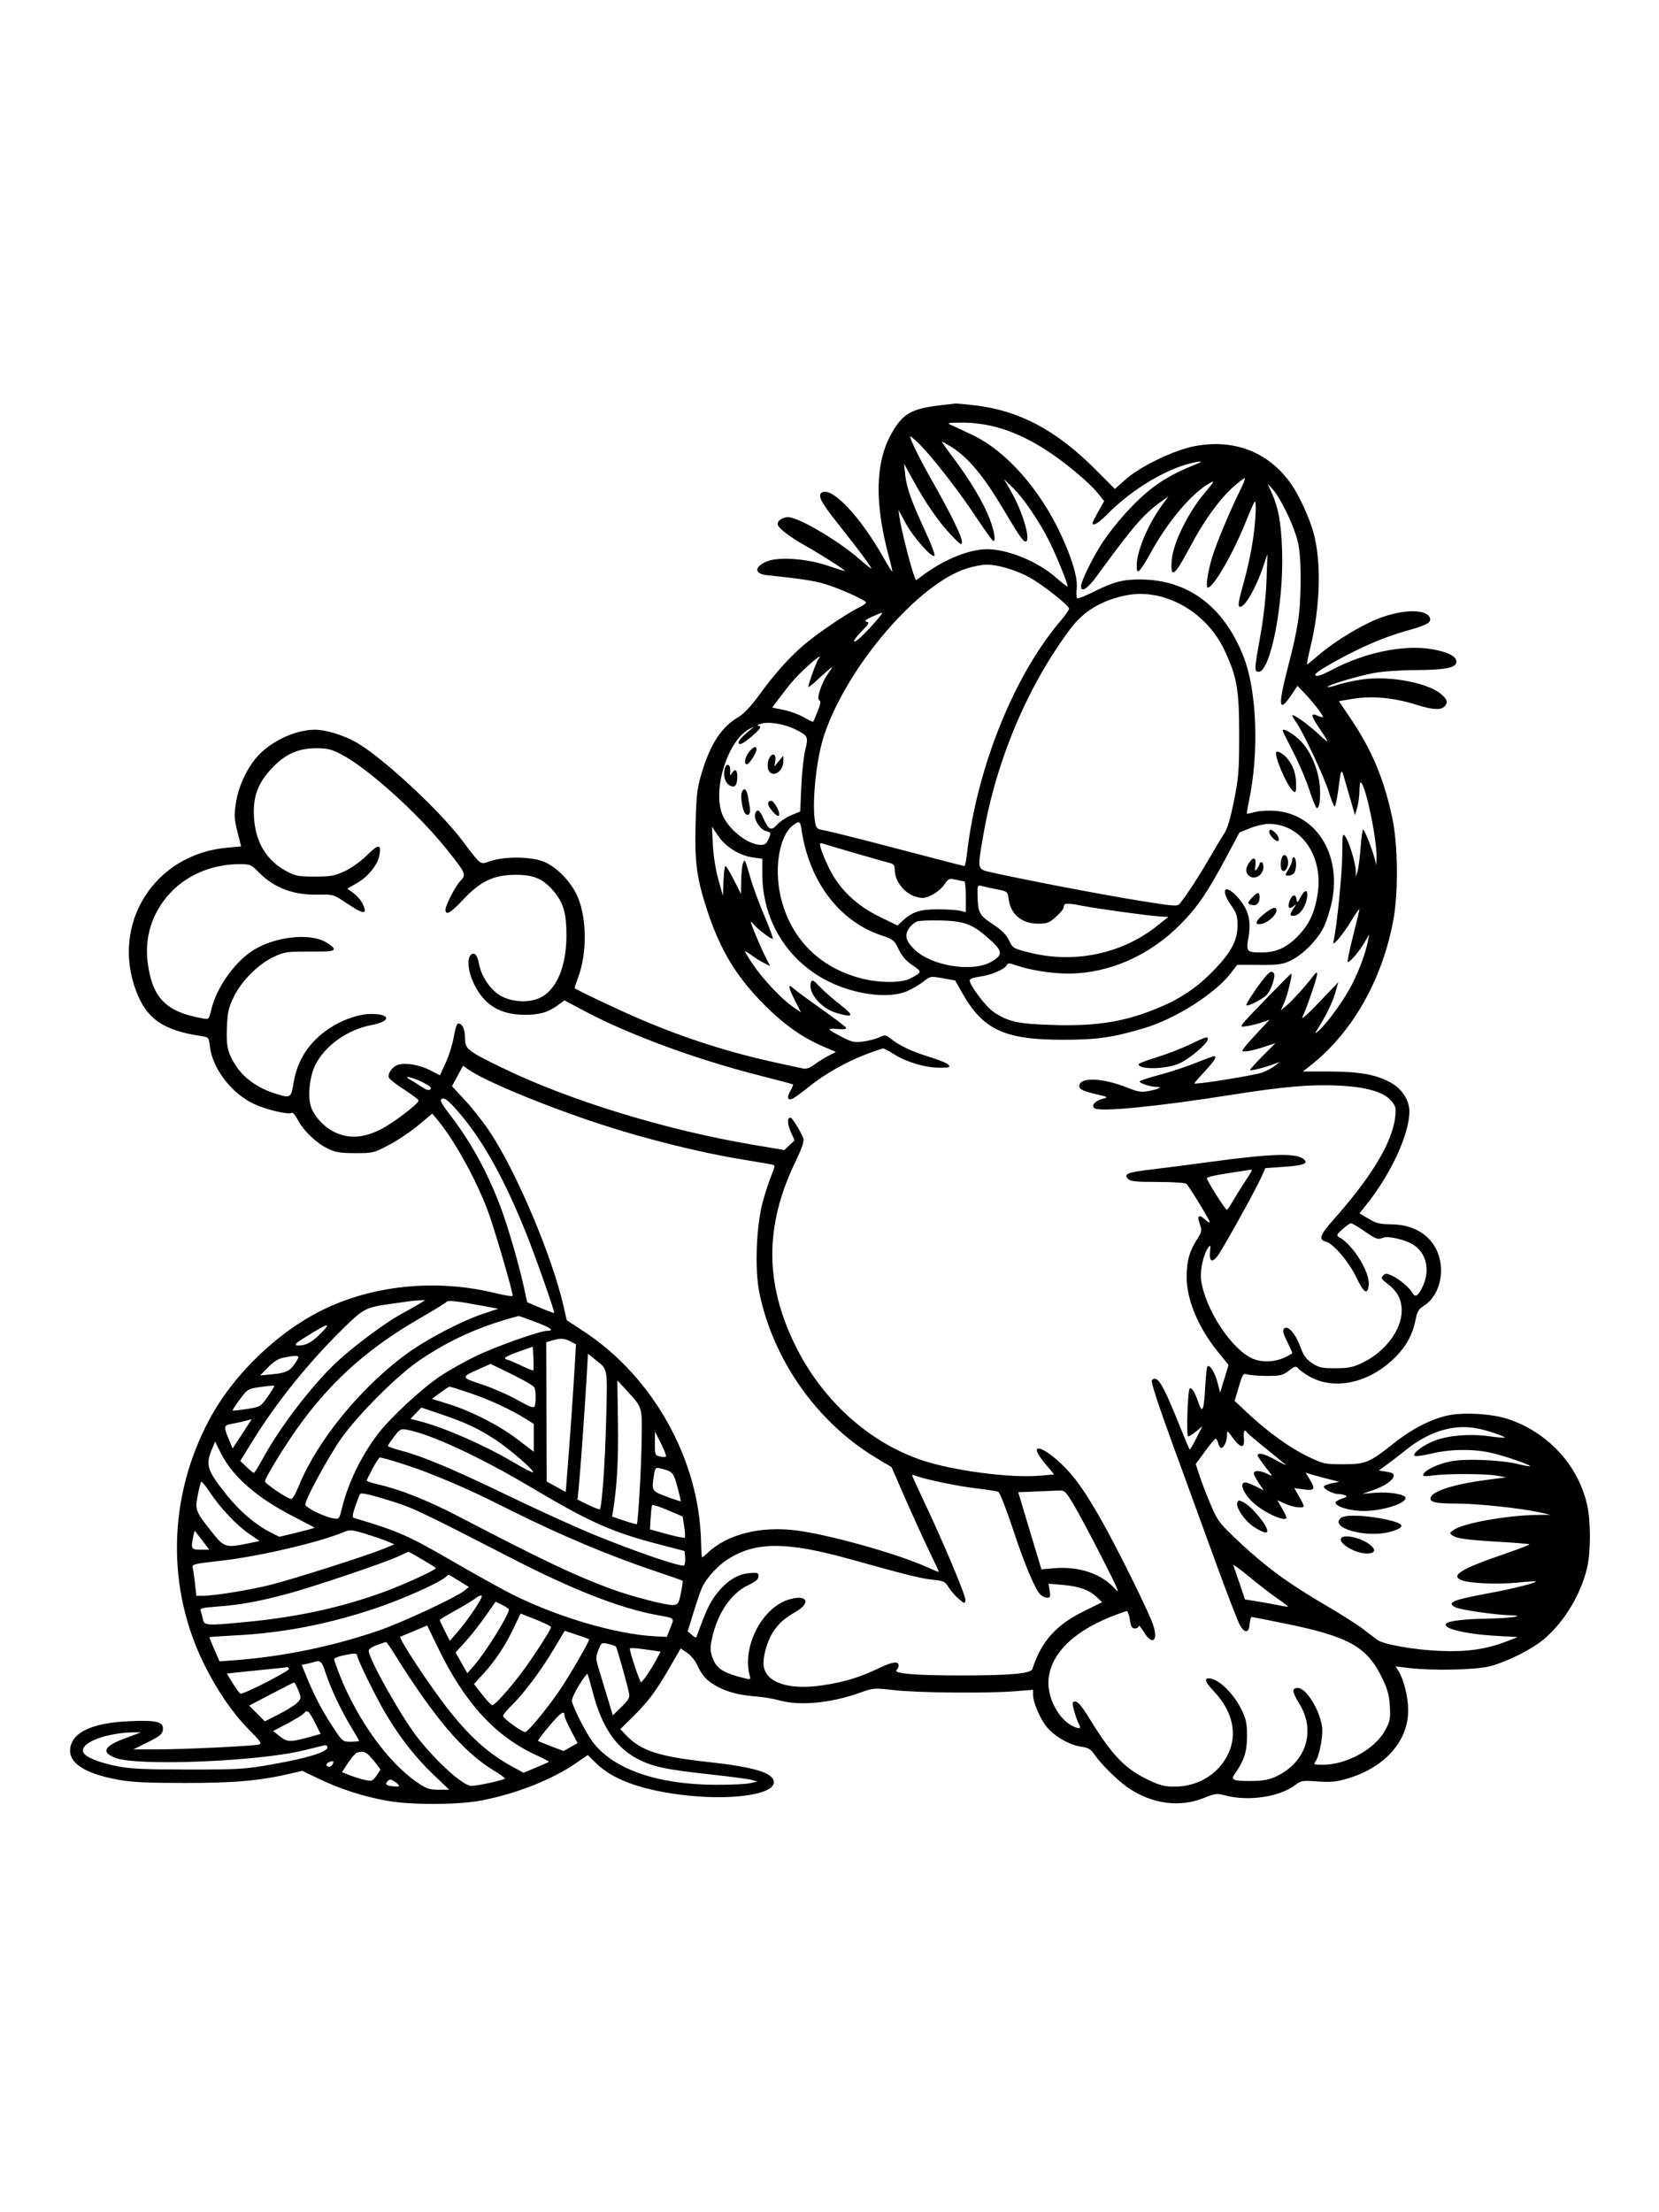 <svg xmlns="http://www.w3.org/2000/svg" width="864" height="1152" viewBox="0 0 864 1152" version="1.1">
	<path d="M 489.810 211.043 C 474.476 212.831, 470.057 215.408, 464.151 226.007 C 455.759 241.071, 455.404 262.358, 463.078 290.430 C 464.120 294.242, 464.838 297.495, 464.674 297.660 C 464.509 297.824, 462.416 294.481, 460.022 290.229 C 448.083 269.024, 433.190 253.293, 428.057 256.465 C 425.640 257.959, 427.506 261.537, 436.783 273.201 C 447.851 287.115, 454.422 296, 453.643 296 C 453.354 296, 450.608 293.805, 447.543 291.123 C 437.241 282.108, 418.341 270.750, 411.414 269.412 C 408.471 268.843, 405 270.750, 405 272.935 C 405 274.774, 410.931 279.397, 419.417 284.172 C 427.774 288.876, 440 296.701, 440 297.348 C 440 297.498, 436.063 296.278, 431.250 294.637 C 419.931 290.777, 405.006 289.792, 398.986 292.506 C 392.613 295.380, 392.920 298.868, 399.606 299.547 C 416.286 301.242, 424.312 302.470, 429.819 304.171 C 437.853 306.653, 451 312.603, 451 313.758 C 451 314.237, 449.313 315.431, 447.250 316.411 C 441.199 319.286, 425.007 330.321, 418.314 336.130 C 410.559 342.861, 403.127 351.235, 395.087 362.301 C 391.037 367.876, 387.337 371.784, 384.584 373.398 C 375.698 378.605, 369.994 387.310, 365.386 402.693 C 363.105 410.309, 362.682 413.866, 362.261 429 C 361.703 449.065, 362.899 457.817, 368.501 474.651 C 375.296 495.074, 383.480 508.549, 397.945 523.135 C 408.165 533.441, 417.855 540.316, 428.647 544.920 L 435.351 547.780 431.426 549.813 C 429.267 550.930, 425.964 552.995, 424.086 554.400 C 422.042 555.930, 419.834 556.772, 418.586 556.498 C 417.439 556.246, 411.100 554.871, 404.500 553.442 C 380.060 548.149, 357.108 540.826, 333.706 530.852 C 322.906 526.250, 300.570 515.691, 299.274 514.576 C 299.149 514.468, 299.922 512.080, 300.991 509.267 C 305.894 496.362, 305.691 477.582, 300.525 466.282 C 297.262 459.144, 290.071 451.718, 283.714 448.922 C 277.232 446.072, 263.360 445.801, 255.500 448.372 C 249.715 450.264, 251.052 451.244, 240.500 437.382 C 228.513 421.635, 199.546 394.782, 185.962 386.823 C 179.432 382.997, 169.838 380, 164.121 380 C 153.365 380, 139.921 386.537, 133.022 395.122 C 127.852 401.556, 124.134 409.967, 122.881 418.062 C 121.873 424.575, 121.969 426.449, 123.651 433.131 L 125.573 440.763 118.244 441.427 C 80.382 444.858, 57.534 481.032, 70.965 516.282 C 76.419 530.597, 85.034 536.542, 104.618 539.508 C 108.692 540.125, 108.743 540.184, 109.316 545.022 C 110.673 556.481, 120.491 569.279, 132.194 574.842 C 138.511 577.846, 150.209 580.607, 151.980 579.512 C 152.499 579.192, 153.872 580.788, 155.031 583.060 C 157.904 588.693, 164.477 595.044, 170.500 598.008 C 174.738 600.094, 176.948 600.471, 185 600.484 C 194.290 600.500, 194.681 600.404, 202.694 596.168 C 207.200 593.785, 214.085 589.151, 217.994 585.869 L 225.100 579.902 227.064 582.201 C 236.049 592.719, 247.640 613.477, 254.059 630.546 C 257.307 639.184, 267 672.304, 267 674.766 C 267 675.230, 262.918 674.606, 257.929 673.379 C 228.515 666.144, 196.525 668.920, 170.439 680.972 C 146 692.263, 122.092 714.897, 109.147 739 C 87.441 779.415, 86.475 826.940, 106.541 867.139 C 113.255 880.588, 121.175 892.099, 129.561 900.595 C 136.087 907.206, 136.634 908.047, 134.683 908.481 C 131.007 909.300, 95.253 910.996, 82 910.982 L 69.500 910.967 77 907.234 C 83.322 904.086, 84.550 903.068, 84.816 900.750 C 85.294 896.597, 81.822 895.704, 67.500 896.299 C 49.980 897.027, 39.403 901.220, 37.042 908.373 C 34.211 916.951, 42.431 923.219, 61.077 926.699 C 68.526 928.089, 75.946 928.458, 96.500 928.462 C 122.583 928.467, 135.197 927.331, 151.733 923.487 L 157.416 922.166 166.458 926.482 C 177.393 931.701, 189.113 935.470, 201.364 937.708 C 213.779 939.976, 238.392 939.938, 250.500 937.631 C 268.477 934.208, 287.232 926.863, 299.574 918.413 L 306.126 913.927 310.502 918.241 C 318.793 926.415, 333.083 931.785, 353.801 934.512 C 379.248 937.862, 403 934.782, 403 928.132 C 403 923.246, 393.050 920.183, 368.500 917.508 C 343.329 914.766, 333.840 911.688, 326.272 903.810 L 323.043 900.449 329.613 893.975 C 337.642 886.061, 341.518 880.866, 348.846 868.193 L 354.500 858.414 357.916 860.719 C 359.798 861.989, 362.182 864.926, 363.228 867.262 C 365.716 872.823, 368.478 875.678, 374.175 878.578 C 379.676 881.378, 385.472 882.794, 394.180 883.463 C 397.656 883.730, 402.961 884.635, 405.968 885.474 C 416.631 888.450, 432.920 886.871, 448.114 881.391 C 454.802 878.978, 455.263 878.946, 465.741 880.132 C 478.062 881.528, 513.822 881.870, 528.250 880.730 L 538 879.960 538 882.442 C 538 886.577, 541.810 895.418, 545.399 899.611 C 549.541 904.450, 557.289 908.804, 563.199 909.614 C 566.671 910.090, 568.071 910.890, 569.772 913.373 C 573.548 918.883, 582.406 927.585, 588.047 931.326 C 600.302 939.453, 614.434 941.290, 626.763 936.358 C 632.981 933.870, 633.663 933.793, 638.433 935.037 C 650.319 938.136, 666.473 935.691, 674.485 929.579 C 677.565 927.230, 678.269 927.116, 686.244 927.679 C 693.298 928.177, 695.971 927.904, 702.113 926.060 C 721.365 920.280, 733.474 906.504, 733.372 890.500 C 733.327 883.523, 731.106 874.623, 728.291 870.139 L 726.808 867.778 734.154 868.639 C 746.567 870.094, 768.678 869.588, 776 867.682 C 784.756 865.402, 797.671 858.947, 803.871 853.752 C 814.509 844.837, 823.329 830.328, 826.548 816.451 C 828.540 807.861, 828.516 792.038, 826.497 783.318 C 821.719 762.677, 805.739 745.550, 785 738.846 C 776.906 736.229, 762.976 735.358, 754.718 736.953 C 745.911 738.654, 735.565 743.902, 725.928 751.557 C 713.106 761.742, 711.275 762.500, 699.500 762.500 C 689.845 762.500, 689.206 762.359, 681 758.405 C 671.679 753.915, 660.206 745.631, 649.737 735.831 L 642.974 729.500 645.138 722.269 C 647.227 715.293, 647.394 715.064, 649.901 715.769 C 651.331 716.171, 655.911 716.500, 660.080 716.500 C 666.792 716.500, 668.069 716.188, 671.229 713.776 C 674.380 711.371, 674.947 711.231, 676.069 712.584 C 676.769 713.426, 679.210 715.211, 681.496 716.550 C 694.206 723.999, 711.686 720.666, 725.115 708.233 C 731.821 702.025, 735.542 695.613, 737.183 687.441 C 738.093 682.911, 738.836 681.646, 741.589 679.945 C 748.330 675.779, 751.916 665.730, 749.983 656.419 C 747.576 644.826, 737.953 637.675, 724.603 637.561 C 718.644 637.510, 716.737 637.043, 712.757 634.659 L 708.015 631.819 711.358 627.659 C 724.323 611.527, 734 590.631, 734 578.767 C 734 573.066, 730.293 567.208, 724.644 563.982 C 717.022 559.628, 708.244 558.002, 692.303 557.989 L 678.500 557.978 682 555.261 C 704.014 538.176, 719.854 510.513, 725.667 479 C 728.305 464.699, 728.043 439.756, 725.110 426 C 720.792 405.753, 714.609 390.891, 703.814 374.814 L 697.310 365.128 704.374 363.937 C 714.281 362.266, 725.716 363.273, 737.048 366.815 C 747.240 370.001, 751.389 370.010, 753.080 366.850 C 753.901 365.316, 753.553 364.399, 751.287 362.134 C 744.850 355.697, 723.839 351.607, 708.929 353.889 C 704.621 354.549, 699.025 355.794, 696.494 356.657 C 693.963 357.519, 691.674 358.008, 691.409 357.742 C 690.658 356.991, 706.612 352.160, 715.338 350.495 C 719.853 349.634, 729.180 348.976, 737.338 348.944 C 752.900 348.882, 758.500 347.720, 758.500 344.556 C 758.500 341.652, 753.383 339.194, 744.626 337.891 C 730.389 335.774, 710.496 339.963, 694.341 348.481 C 688.532 351.544, 685.874 352.474, 685.110 351.710 C 684.346 350.946, 687.415 348.775, 695.768 344.171 C 709.349 336.686, 721.129 331.667, 732.628 328.464 C 742.615 325.683, 745.214 324.348, 744.801 322.208 C 743.814 317.080, 731.110 317.005, 718.029 322.049 C 708.828 325.598, 694.839 334.130, 686.829 341.080 C 683.710 343.786, 680.960 346, 680.718 346 C 680.476 346, 681.318 341.698, 682.589 336.441 C 687.669 315.426, 688.210 292.183, 683.971 277.053 C 681.892 269.634, 676.743 258.369, 672.774 252.557 C 661.152 235.537, 642.935 228.308, 621.929 232.380 C 611.220 234.456, 593.608 243.005, 585.998 249.821 L 580.638 254.622 570.069 244.054 C 549.892 223.880, 530.568 213.690, 507.469 211.044 C 502.536 210.479, 498.050 210.072, 497.500 210.140 C 496.950 210.207, 493.490 210.614, 489.810 211.043 M 495 221.179 C 496.375 221.753, 501.670 224.220, 506.766 226.662 C 523.934 234.890, 541.398 254.580, 552.390 278.102 C 558.437 291.042, 561.368 301.042, 560.742 306.594 C 560.467 309.035, 560.609 311.258, 561.057 311.535 C 561.505 311.812, 565.388 310.272, 569.686 308.113 C 579.846 303.008, 584.854 301.699, 594 301.757 C 618.650 301.913, 637.122 315.651, 647.474 341.528 C 654.555 359.228, 655.833 391.209, 650.489 416.989 C 649.749 420.558, 649.250 423.583, 649.378 423.712 C 649.507 423.840, 651.387 423.456, 653.556 422.857 C 655.725 422.258, 660.425 421.978, 664 422.236 C 685.303 423.771, 698.547 444.597, 693.739 469.001 C 692.846 473.535, 690.920 479.687, 689.459 482.673 C 686.175 489.387, 678.728 496.972, 672.331 500.122 C 668.065 502.222, 666.148 502.495, 655.931 502.454 L 644.363 502.407 641.019 506.763 C 632.827 517.434, 612.240 530.513, 596 535.363 C 579.678 540.238, 571.543 541.417, 554 541.449 C 523.200 541.507, 512.004 536.342, 501.100 517.047 L 497.454 510.593 491.006 509.427 C 484.649 508.278, 484.508 508.301, 481.029 511.085 C 479.088 512.638, 475.278 514.888, 472.563 516.084 C 462.499 520.518, 443.443 517.763, 429 509.788 C 409.094 498.795, 397.056 478.305, 397.015 455.344 L 397 447.188 392.163 446.522 C 385.223 445.568, 377.880 441.027, 374.021 435.304 L 370.781 430.500 371.256 440 C 371.534 445.574, 372.715 453.012, 374.115 458 L 376.500 466.500 376.792 458.750 C 376.953 454.488, 377.417 451, 377.824 451 C 378.230 451, 380.210 454.262, 382.222 458.250 L 385.881 465.500 386.011 458.500 C 386.082 454.650, 386.511 450.600, 386.963 449.500 C 387.929 447.151, 387.911 447.114, 391.037 457.917 C 392.218 461.996, 395.382 470.519, 398.068 476.858 C 400.754 483.196, 402.750 488.584, 402.503 488.830 C 401.912 489.422, 394.973 484.262, 392.772 481.594 C 391.822 480.442, 391.034 479.760, 391.022 480.078 C 390.985 481.055, 396.079 493.222, 398.649 498.295 L 401.081 503.093 397.790 501.429 C 395.981 500.513, 393.037 498.669, 391.250 497.331 C 389.462 495.993, 388 495.171, 388 495.504 C 388 495.837, 389.883 498.898, 392.185 502.305 C 397.316 509.899, 407.021 520.202, 412.809 524.201 L 417.118 527.178 414.059 521.117 C 410.415 513.899, 410.162 511.888, 413.250 514.701 C 414.488 515.829, 420.984 520.629, 427.687 525.369 C 434.390 530.109, 440.183 534.488, 440.561 535.099 C 441.040 535.874, 439.713 536.102, 436.172 535.855 C 430.275 535.443, 430.469 535.801, 438.383 539.950 C 443.528 542.646, 444.910 542.953, 449.383 542.396 C 452.198 542.045, 455.992 541.072, 457.817 540.233 C 460.932 538.801, 461.296 538.839, 463.817 540.852 C 468.370 544.488, 475.139 547.673, 484.160 550.425 C 488.916 551.875, 493.355 553.723, 494.026 554.531 C 495.075 555.795, 494.406 556, 489.228 556 C 481.891 556, 472.139 553.111, 465.715 549.036 C 463.084 547.366, 460.482 546, 459.933 546 C 459.384 546, 455.237 547.415, 450.718 549.145 C 440.491 553.059, 429.378 559.385, 421.365 565.854 C 417.991 568.578, 414.306 571.301, 413.176 571.906 C 410.244 573.475, 409.513 571.633, 411.640 568.033 C 412.605 566.399, 413.194 564.901, 412.947 564.705 C 412.701 564.508, 404.850 562.408, 395.500 560.038 C 362.457 551.661, 327.615 538.818, 304.225 526.394 L 293.950 520.936 290.725 523.308 C 285.412 527.216, 280.968 528.503, 273 528.444 C 260.510 528.351, 252.379 523.448, 247.058 512.800 C 243.751 506.182, 242.986 499.086, 245.367 497.110 C 247.191 495.597, 248.604 497.337, 249.516 502.222 C 250.740 508.770, 255.941 516.116, 261.297 518.861 C 267.358 521.966, 275.768 522.249, 281.366 519.536 C 289.879 515.410, 295 503.217, 295 487.073 C 295 475.561, 293.381 469.973, 288.338 464.082 C 282.763 457.569, 277.985 455.515, 268.500 455.555 C 257.012 455.603, 250.186 458.871, 240.976 468.733 C 234.688 475.466, 231.983 476.962, 232.010 473.691 C 232.029 471.377, 237.161 461.464, 239.739 458.762 C 242.945 455.402, 242.734 454.909, 232.707 442.337 C 217.743 423.575, 191.244 399.746, 177.521 392.711 C 172.423 390.098, 170.402 389.629, 164.341 389.650 C 155.031 389.684, 148.075 392.950, 141.131 400.548 C 134.109 408.231, 131.668 415.100, 132.266 425.500 C 133.022 438.641, 138.835 448.233, 149.437 453.828 C 153.907 456.187, 155.613 456.498, 164 456.482 C 172.260 456.466, 174.283 456.101, 179.500 453.684 C 182.980 452.072, 187.865 448.573, 191.130 445.353 C 197.113 439.452, 198.696 439.475, 197.576 445.447 C 196.644 450.415, 191.661 456.582, 185.939 459.850 L 180.850 462.757 183.940 464.957 C 185.640 466.167, 187.698 468.450, 188.515 470.029 C 191.840 476.458, 189.783 476.546, 180.574 470.368 C 173.687 465.748, 173.646 465.736, 165.584 465.901 C 152.678 466.166, 142.626 462.328, 134.547 454.050 C 130.783 450.194, 130.305 450.001, 124.547 450.015 C 110.606 450.049, 97.383 455.578, 88.627 465.036 C 79.180 475.240, 75.080 488.148, 76.970 501.736 C 79.498 519.912, 86.576 526.972, 105.661 530.354 C 108.764 530.904, 108.843 530.821, 110.048 525.707 C 112.831 513.903, 122.786 500.142, 132.786 494.280 C 143.849 487.795, 160.499 485.944, 169.038 490.250 C 171.492 491.488, 173.627 493.190, 173.781 494.033 C 174.023 495.346, 172.231 495.561, 161.281 495.533 C 149.438 495.502, 148.076 495.699, 142.719 498.209 C 134.635 501.997, 125.994 510.545, 121.916 518.790 C 119.062 524.559, 118.539 526.781, 118.184 534.638 C 117.722 544.872, 118.593 548.533, 123.115 555.361 C 127.024 561.262, 133.912 566.275, 141.727 568.908 C 151.409 572.170, 151.522 572.119, 152.876 563.923 C 154.860 551.905, 161.039 542.488, 171.489 535.551 C 178.522 530.883, 186.918 527.996, 193.407 528.015 C 203.581 528.046, 203.681 531.851, 193.558 533.768 C 181.024 536.142, 169.386 544.367, 164.252 554.480 C 161.269 560.357, 160.136 570.852, 161.905 576.213 C 163.691 581.625, 169.300 587.453, 175.140 589.965 C 182.391 593.084, 189.657 592.489, 198.382 588.060 C 204.877 584.763, 218 574.751, 218 573.093 C 218 572.618, 214.640 570.067, 210.533 567.423 C 206.427 564.779, 202.816 561.964, 202.511 561.167 C 201.699 559.051, 204.627 555.132, 207.572 554.393 C 211.768 553.339, 218.779 554.601, 224.115 557.370 L 229.137 559.975 232.211 553.238 C 233.901 549.532, 235.770 543.462, 236.364 539.750 C 236.974 535.931, 237.945 533, 238.599 533 C 240.775 533, 242.167 535.905, 242.167 540.446 C 242.167 546.260, 243.316 547.186, 261.500 556.038 C 296.210 572.935, 346.311 588.339, 391.500 596.008 L 408.500 598.893 411.152 596.353 L 413.805 593.813 411.823 589.334 C 409.969 585.141, 409.924 581.990, 411.719 582.008 C 412.574 582.016, 417.021 589.211, 418.305 592.664 C 418.909 594.289, 417.853 597.452, 414.064 605.366 C 398.251 638.397, 398.275 668.243, 414.142 700.552 C 428.169 729.116, 452.465 751.136, 480.207 760.428 C 496.394 765.849, 526.259 769.785, 541.250 768.471 L 548.999 767.792 543.948 761.747 C 535.412 751.531, 541.772 751.942, 552.740 762.316 C 559.493 768.703, 564.920 776.317, 573.485 791.422 C 581.941 806.335, 598.327 839.458, 600.531 846.092 C 603.366 854.628, 600.069 857.094, 595.641 849.750 C 594.231 847.413, 593.060 846.063, 593.039 846.750 C 593.018 847.438, 592.128 848, 591.061 848 C 589.530 848, 588.981 847.054, 588.448 843.500 C 588.077 841.025, 587.336 839, 586.803 839 C 586.270 839, 582.404 840.373, 578.213 842.051 C 557.701 850.265, 546 862.778, 546 876.500 C 546 885.029, 551.565 895.172, 558.099 898.551 C 562.132 900.637, 563.312 900.452, 561.971 897.946 C 560.296 894.816, 558.157 887.177, 558.780 886.553 C 560.424 884.910, 562.427 886.888, 567.588 895.250 C 579.250 914.146, 585.838 921.004, 597.893 926.802 C 603.828 929.656, 606.492 930.365, 611.393 930.391 C 623.595 930.458, 634.259 924.141, 639.416 913.793 C 644.619 903.352, 642.097 891.363, 632.552 881.159 C 627.803 876.082, 626.930 874, 629.550 874 C 634.498 874, 642.698 881.994, 646.865 890.880 C 649.048 895.535, 649.491 897.874, 649.446 904.500 C 649.392 912.404, 647.798 917.114, 642.776 924.202 C 640.887 926.870, 642.556 927.504, 651.335 927.451 C 657.393 927.415, 660.693 926.863, 664.122 925.314 C 680.132 918.081, 685.556 901.540, 676.649 887.111 C 672.819 880.906, 672.656 879, 675.955 879 C 680.197 879, 687.210 890.234, 688.510 899.113 C 689.211 903.894, 687.006 915.083, 684.853 917.677 C 683.967 918.744, 684.725 919, 688.772 919 C 701.268 919, 716.047 910.882, 721.355 901.102 C 723.899 896.417, 724.169 895.059, 723.834 888.671 C 723.549 883.246, 722.688 879.864, 720.295 874.780 C 712.202 857.580, 703.031 852.328, 669 845.402 C 659.925 843.555, 652.190 842.034, 651.810 842.022 C 651.431 842.010, 650.981 843.688, 650.810 845.750 C 650.422 850.439, 648.307 850.689, 645.770 846.345 C 644.756 844.610, 639.193 830.210, 633.406 814.345 C 627.619 798.480, 617.490 770.693, 610.897 752.595 C 603.091 731.164, 599.252 719.348, 599.888 718.712 C 602.702 715.898, 605.401 720.267, 613.972 741.500 C 616.858 748.650, 619.365 754.658, 619.544 754.851 C 619.723 755.044, 621.295 752.378, 623.038 748.926 L 626.206 742.649 623.026 745.324 C 621.277 746.796, 619.367 748, 618.782 748 C 617.753 748, 618.528 724.139, 619.591 723.076 C 620.498 722.168, 622.313 725.017, 623.998 729.995 C 626.188 736.462, 626.955 734.889, 627.656 722.500 C 627.936 717.550, 628.386 712.825, 628.657 712 C 629.461 709.549, 632.616 714.225, 634.122 720.097 L 635.431 725.205 637.631 717.999 L 639.831 710.793 634.428 704.147 C 624.120 691.467, 617.996 676.894, 618.006 665.068 C 618.013 656.829, 619.363 651.789, 623.169 645.789 C 625.953 641.402, 626.071 640.838, 624.887 637.565 C 623.260 633.064, 624.327 632.019, 627.504 635.004 C 628.877 636.293, 630 636.889, 630 636.327 C 630 635.263, 619.592 618.251, 617.870 616.500 C 617.308 615.928, 610.932 615.500, 602.989 615.500 C 591.638 615.500, 588.798 615.209, 587.495 613.914 C 584.973 611.407, 587.289 610.435, 599 609.083 C 604.775 608.416, 618.950 606.590, 630.500 605.025 C 663.281 600.583, 675.703 600.303, 679.322 603.922 C 681.351 605.951, 678.565 606.920, 668.718 607.612 L 658.962 608.298 656.947 612.853 C 654.088 619.315, 637.170 649.858, 634.283 653.769 C 631.305 657.802, 629.691 657.033, 630.189 651.820 C 630.520 648.341, 630.408 648.089, 629.238 649.687 C 626.694 653.165, 624.839 661.730, 625.548 666.728 C 627.708 681.958, 641.618 703.018, 652.528 707.576 C 657.230 709.541, 663.694 709.322, 668.750 707.027 C 671.087 705.966, 673 704.861, 673 704.571 C 673 704.281, 671.782 701.562, 670.294 698.528 C 668.200 694.257, 667.858 692.742, 668.781 691.819 C 670.671 689.929, 674.697 694.464, 677.185 701.287 C 678.881 705.938, 680.193 707.761, 683.347 709.848 C 686.852 712.168, 688.366 712.500, 695.427 712.499 C 702.092 712.499, 704.497 712.031, 709.218 709.819 C 721.150 704.228, 730.004 692.610, 729.996 682.554 C 729.992 676.608, 727.805 672.479, 722.531 668.456 C 719.362 666.039, 719.078 665.493, 720.332 664.239 C 721.587 662.985, 722.214 663.008, 725.182 664.416 C 728.999 666.227, 734.132 670.627, 735.702 673.432 C 737.086 675.905, 738.773 674.712, 741.082 669.627 C 744.928 661.159, 742.740 652.245, 735.777 648.011 C 731.644 645.497, 722.725 643.480, 720.336 644.518 C 717.629 645.694, 716.512 645.296, 710.307 640.950 C 707.206 638.777, 704.181 637.013, 703.584 637.029 C 702.988 637.045, 700.968 638.451, 699.096 640.153 C 696.077 642.897, 695.886 643.356, 697.406 644.207 C 704.680 648.278, 713.469 662.420, 712.825 669.017 C 712.282 674.584, 710.372 673.484, 706.460 665.349 C 702.423 656.956, 694.418 647.573, 690.444 646.575 C 686.604 645.611, 687.479 643.009, 694.183 635.461 C 714.369 612.735, 725.034 595.069, 726.597 581.769 C 727.164 576.947, 726.962 576.108, 724.538 573.228 C 720.609 568.558, 711.478 565.972, 696.500 565.286 C 682.547 564.648, 667.861 565.923, 642.021 570.018 C 603.185 576.173, 573.012 579.158, 570.064 577.137 C 568.064 575.766, 570.231 573.264, 574.376 572.158 C 577.339 571.368, 577.146 571.243, 570.619 569.731 C 563.117 567.994, 561.423 566.946, 562.324 564.597 C 563.786 560.789, 575.173 561.604, 587.082 566.369 C 592.713 568.622, 594.344 568.875, 598.378 568.122 C 603.374 567.188, 605.623 566.004, 602.417 565.994 C 598.994 565.984, 592.736 563.862, 593.630 563.015 C 594.109 562.561, 598.829 561.048, 604.120 559.653 C 609.410 558.258, 617.710 555.516, 622.564 553.558 C 627.417 551.601, 631.751 550, 632.194 550 C 634.026 550, 632.702 552.208, 627.500 557.827 C 624.475 561.094, 622 563.953, 622 564.180 C 622 565.023, 653.647 559.945, 657.500 558.484 C 659.700 557.649, 662.625 556.067, 664 554.967 L 666.500 552.967 663.500 554.098 C 658.384 556.028, 651 557.851, 651 557.185 C 651 556.836, 653.972 553.555, 657.604 549.895 L 664.208 543.240 658.854 544.995 C 651.769 547.316, 647 548.154, 647 547.076 C 647 546.596, 650.188 542.788, 654.086 538.615 L 661.171 531.028 657.336 532.361 C 655.226 533.094, 651.806 533.961, 649.736 534.287 C 646.083 534.861, 646.014 534.817, 647.430 532.797 C 648.737 530.931, 672.011 507, 672.519 507 C 673.228 507, 670.520 518.236, 668.949 521.816 L 667.054 526.132 669.917 523.723 C 673.097 521.048, 680.298 513.099, 683.718 508.490 C 685.287 506.375, 685.946 505.989, 685.968 507.170 C 686.003 508.992, 680.651 524.673, 678.347 529.500 C 677.459 531.361, 680.723 528.513, 686.942 522 L 696.969 511.500 695.402 517 C 693.990 521.954, 690.491 529.119, 686.122 536 C 684.591 538.412, 684.602 538.447, 686.441 537 C 690.340 533.932, 699.685 521.176, 703.682 513.466 C 707.788 505.547, 711.107 496.639, 712.432 489.982 L 713.125 486.500 710.491 491 C 707.792 495.613, 703.176 501, 701.924 501 C 701.538 501, 702.736 495.038, 704.588 487.750 C 706.439 480.462, 707.962 474.050, 707.971 473.500 C 707.981 472.950, 706.221 475.425, 704.061 479 C 699.434 486.657, 693.633 493.576, 694.420 490.500 C 696.055 484.107, 699.005 455.123, 699.032 445.181 C 699.061 434.576, 699.202 433.683, 700.564 435.486 C 702.501 438.048, 705.975 449.292, 706.086 453.355 L 706.172 456.500 707.036 453.615 C 707.510 452.029, 708.208 446.516, 708.587 441.365 C 708.965 436.214, 709.558 432, 709.904 432 C 710.612 432, 714.455 441.638, 715.886 447 L 716.820 450.500 716.904 446.500 C 717.099 437.223, 711.583 410.353, 708.907 407.550 C 708.359 406.976, 707.998 408.557, 707.994 411.550 C 707.991 414.272, 707.471 418.300, 706.839 420.500 L 705.689 424.500 703.935 418.500 C 702.971 415.200, 701.406 409.800, 700.458 406.500 C 698.487 399.640, 698.538 399.570, 696.969 411.250 C 696.322 416.063, 695.472 420, 695.080 420 C 694.688 420, 693.298 416.512, 691.993 412.250 C 689.633 404.547, 678.616 381.079, 674.929 375.900 C 673.868 374.410, 673 372.938, 673 372.629 C 673 371.369, 680.659 376.713, 686.327 381.930 C 692.782 387.869, 692.803 387.701, 686.736 378.673 C 682.552 372.445, 682.492 370.992, 686.496 372.816 C 687.873 373.444, 689 373.672, 689 373.323 C 689 372.282, 683.979 365.794, 679.720 361.330 L 675.742 357.161 672.621 361.769 C 665.846 371.773, 665.419 367.941, 670.939 346.675 C 676.180 326.480, 677.359 318.178, 677.353 301.500 C 677.349 291.371, 676.866 285.703, 675.608 281 C 673.409 272.782, 666.982 259.564, 662.966 255 C 659.908 251.525, 659.896 251.521, 661.332 254.500 C 665.656 263.472, 667.227 271.462, 667.722 287 C 668.611 314.936, 661.416 351.010, 655.197 349.795 C 653.169 349.398, 653.213 348.775, 656.648 329.500 C 658.111 321.288, 659.334 309.919, 659.606 302 L 660.069 288.500 657.706 295.500 C 654.163 305.997, 648.427 316, 645.949 316 C 644.457 316, 644.790 313.770, 647.968 302.453 C 649.600 296.640, 651.625 287.240, 652.468 281.564 C 654.021 271.105, 654.514 260.153, 653.380 261.286 C 653.040 261.627, 650.989 266.309, 648.823 271.691 C 642.073 288.465, 631.953 306, 629.022 306 C 627.819 306, 628.840 298.572, 631.130 290.665 C 633.139 283.727, 640.873 265.219, 646.137 254.750 C 647.728 251.588, 648.662 249, 648.214 249 C 647.766 249, 644.947 251.189, 641.950 253.864 C 635.064 260.010, 626.708 271.643, 619.942 284.500 C 611.684 300.193, 609.417 301.851, 610.240 291.594 C 610.934 282.948, 618.689 267.061, 627.110 257.031 C 632.571 250.527, 632.869 249.957, 629.928 251.630 C 620.448 257.023, 608.119 271.633, 599.097 288.163 C 596.797 292.377, 594.259 296.370, 593.457 297.035 C 592.223 298.060, 592 297.639, 592 294.279 C 592 287.151, 597.848 273.175, 604.873 263.511 L 608.500 258.523 605.178 260.880 C 595.607 267.675, 590.479 273.580, 571.223 299.987 C 566.412 306.583, 563 308.786, 563 305.295 C 563 302.621, 569.391 289.685, 574.535 281.947 C 576.966 278.291, 581.795 272.132, 585.268 268.259 C 597.002 255.173, 606.035 248.626, 620.424 242.779 C 626.216 240.425, 626.779 240.019, 623.530 240.538 C 609.603 242.765, 589.882 254.256, 576.538 267.919 C 572.126 272.436, 569 274.265, 569 272.331 C 569 271.963, 570.361 269.250, 572.024 266.303 L 575.049 260.944 571.774 256.868 C 567.021 250.952, 553.687 239.924, 543.729 233.672 C 528.771 224.281, 514.871 219.938, 500.185 220.068 C 493.878 220.123, 492.948 220.322, 495 221.179 M 474 227.269 C 474 228.870, 479.172 239.353, 485.215 250 C 495.067 267.357, 501.004 279.465, 500.965 282.119 C 500.935 284.213, 500.243 283.774, 495.215 278.463 C 488.739 271.623, 482.079 261.992, 475.408 249.821 L 470.847 241.500 471.432 247.251 C 472.109 253.898, 474.738 261.276, 481.989 276.880 C 484.834 283.003, 486.956 288.573, 486.705 289.257 C 485.931 291.361, 475.766 280.007, 471.703 272.500 L 467.915 265.500 468.533 270 C 469.232 275.083, 474.252 295.016, 475.921 299.338 L 477.017 302.175 481.949 298.632 C 492.676 290.926, 505.111 286.035, 514.040 286.012 C 524.957 285.983, 540.748 292.529, 550.250 301.021 C 553.413 303.847, 556 305.776, 556 305.307 C 556 303.655, 550.083 289.114, 546.455 281.851 C 541.278 271.488, 532.970 259.285, 527.492 254 L 522.827 249.500 526.494 255.805 C 532.639 266.372, 537.157 282, 534.068 282 C 532.837 282, 530.521 278.642, 523.035 266 C 512.253 247.796, 504.246 238.169, 495.270 232.616 C 492.943 231.177, 490.836 230, 490.588 230 C 490.339 230, 493.142 234.005, 496.818 238.899 C 505.419 250.355, 512.359 262.059, 515.505 270.417 C 518.031 277.128, 518.791 282.607, 517.047 281.529 C 516.523 281.205, 512.283 275.216, 507.624 268.220 C 498.499 254.515, 484.712 236.923, 478.099 230.547 C 475.845 228.373, 474 226.898, 474 227.269 M 503.387 296.050 C 478.183 304.041, 441.597 346.650, 429.411 382.206 C 425.083 394.834, 422.609 418.793, 424.603 428.764 C 425.127 431.386, 425.744 431.862, 429.353 432.427 C 431.634 432.784, 448.842 437.109, 467.592 442.038 C 486.343 446.967, 501.948 451, 502.270 451 C 502.593 451, 503.149 448.413, 503.508 445.250 C 508.632 400.061, 527.974 351.841, 552.506 323.102 C 555.022 320.154, 556.943 317.328, 556.774 316.821 C 556.078 314.734, 542.036 303.777, 535.908 300.539 C 528.389 296.567, 519.442 293.974, 513.540 294.056 C 511.318 294.087, 506.749 294.984, 503.387 296.050 M 586.500 310.017 C 573.856 312.537, 564.418 318.175, 557.565 327.300 C 535.174 357.114, 518.710 396.174, 512.023 435.349 C 508.942 453.396, 508.730 452.551, 516.795 454.385 C 532.545 457.968, 574.933 466.073, 593.319 469.018 C 612.500 472.090, 613.186 472.133, 614.598 470.346 C 618.432 465.495, 624.231 456.609, 629.296 447.824 C 632.364 442.502, 636.019 436.417, 637.419 434.301 C 639.214 431.590, 640.759 426.480, 642.659 416.978 C 645.071 404.915, 645.354 401.296, 645.356 382.500 C 645.359 358.973, 644.186 352.293, 637.620 338.431 C 628.099 318.335, 606.103 306.108, 586.500 310.017 M 454 321.227 C 450.634 322.787, 449.971 323.423, 451.368 323.752 C 452.942 324.123, 452.475 324.964, 448.405 329.096 C 443.651 333.923, 443.579 336.139, 448.318 331.750 C 452.712 327.682, 460.292 318.999, 459.387 319.071 C 458.899 319.109, 456.475 320.080, 454 321.227 M 420.751 346.750 C 414.728 352.290, 412.036 355.307, 406.333 362.907 L 402.166 368.460 408.167 369.685 C 411.468 370.358, 416.191 372.094, 418.663 373.543 C 421.135 374.991, 423.309 376.024, 423.495 375.838 C 423.681 375.652, 424.751 373.169, 425.874 370.319 C 427.281 366.749, 427.561 365.020, 426.775 364.758 C 425.009 364.170, 427.747 355.657, 431.297 350.702 C 433.947 347.003, 434.020 346.735, 431.904 348.466 C 430.582 349.547, 427.587 352.228, 425.250 354.424 C 422.913 356.620, 421 358.084, 421 357.677 C 421 356.141, 425.226 344.447, 426.213 343.250 C 428.567 340.398, 425.565 342.321, 420.751 346.750 M 396 376.952 C 394.625 377.419, 394.063 377.845, 394.750 377.900 C 397.035 378.083, 396.050 379.645, 390.924 383.967 C 387.598 386.772, 385.509 387.909, 384.865 387.265 C 383.924 386.324, 386.154 383.697, 391.500 379.448 C 392.910 378.327, 392.515 378.395, 390.163 379.679 C 379.203 385.660, 371.258 410.031, 375.905 423.416 C 378.660 431.352, 389.186 439.922, 396.247 439.978 C 398.415 439.995, 399.277 439.314, 400.333 436.750 C 401.639 433.579, 401.602 433.481, 398.802 432.713 C 395.628 431.842, 392.293 426.285, 393.327 423.591 C 394.317 421.011, 395.579 421.741, 397.503 426.006 C 400.323 432.260, 401.624 432.857, 404.816 429.362 C 406.308 427.729, 409.599 425.537, 412.130 424.490 L 416.732 422.586 417.312 409.543 C 417.631 402.369, 418.557 393.805, 419.370 390.511 C 421.103 383.490, 420.873 383.050, 413.647 379.562 C 407.985 376.830, 399.888 375.633, 396 376.952 M 668 380.478 C 668 380.741, 670.479 385.768, 673.509 391.651 C 676.538 397.533, 680.321 406.416, 681.914 411.391 C 683.507 416.366, 685.243 420.581, 685.771 420.757 C 687.409 421.303, 688.083 413.278, 686.980 406.373 C 685.765 398.770, 682.149 390.942, 677.645 386.165 C 673.977 382.275, 668 378.751, 668 380.478 M 390.073 391.635 C 387.891 394.408, 387.294 398, 389.015 398 C 390.194 398, 393.991 392.092, 393.996 390.250 C 394.002 388.212, 392.289 388.817, 390.073 391.635 M 664.731 391.603 C 663.276 393.058, 670.200 409.261, 673.418 411.932 C 674.826 413.100, 675 412.675, 675 408.073 C 675 402.964, 673.290 398.244, 670.141 394.657 C 668.170 392.413, 665.454 390.880, 664.731 391.603 M 400.235 395.755 C 399.694 397.308, 399.637 399.490, 400.105 400.755 C 401.837 405.436, 408.033 402.019, 407.964 396.421 L 407.928 393.500 405.628 396.310 L 403.329 399.121 403.778 396.060 C 404.364 392.065, 401.605 391.827, 400.235 395.755 M 377.428 400.429 C 376.514 404.073, 377.667 407.752, 380.139 409.074 C 382.764 410.479, 383.962 408.976, 383.985 404.250 C 384.001 400.694, 382.671 400.003, 381.096 402.750 C 380.268 404.194, 380.128 403.994, 380.296 401.609 C 380.555 397.940, 378.287 397.007, 377.428 400.429 M 386.343 412.548 C 385.493 414.764, 386.596 421.808, 388.072 423.587 C 389.635 425.470, 391.130 423.586, 390.516 420.508 C 390.296 419.404, 389.844 416.813, 389.512 414.750 C 388.890 410.880, 387.385 409.833, 386.343 412.548 M 400 418.444 C 400 420.440, 404.654 425.675, 405.594 424.737 C 406.739 423.595, 403.264 417, 401.516 417 C 400.682 417, 400 417.650, 400 418.444 M 412.755 429.978 C 405.966 435.318, 403.146 451.567, 406.438 466.366 C 411.355 488.468, 426.627 503.987, 449 509.615 C 458.142 511.915, 469.554 511.897, 474 509.577 C 480.286 506.296, 480.326 506.067, 475.219 502.654 C 471.895 500.432, 469.780 497.997, 468.064 494.414 C 465.741 489.562, 465.307 489.218, 458.686 486.964 C 436.972 479.571, 421.446 458.966, 417.458 432.250 C 416.740 427.435, 416.274 427.210, 412.755 429.978 M 651.003 431.288 L 645.506 433.515 638.503 446.624 C 628.787 464.811, 623.697 472.283, 615 481.124 C 598.768 497.626, 577.644 506.937, 556.338 506.983 C 547.782 507.001, 536.487 505.212, 529.183 502.683 C 525.578 501.434, 524.779 501.412, 524.343 502.548 C 523.542 504.635, 516.099 507.819, 510.250 508.577 C 507.061 508.991, 505 509.751, 505 510.515 C 505 513.081, 513.327 524.129, 517.344 526.892 C 524.812 532.030, 529.996 533.185, 548.117 533.751 C 571.871 534.492, 586.757 531.971, 604.951 524.127 C 615.959 519.381, 624.602 513.286, 633.111 504.266 C 641.427 495.450, 644.500 489.396, 644.500 481.832 C 644.500 477.049, 643.992 475.443, 641.250 471.552 C 635.216 462.992, 638.002 459.787, 644.782 467.490 C 650.161 473.601, 651.692 479.333, 650.227 487.885 C 648.888 495.701, 649.115 495.963, 657.261 495.985 C 664.738 496.005, 670.539 493.270, 676.471 486.927 C 681.831 481.197, 684.507 475.492, 686.085 466.433 C 689.613 446.174, 677.845 428.902, 660.601 429.031 C 658.345 429.048, 654.026 430.064, 651.003 431.288 M 661 433.345 C 661 434.695, 664.073 438, 665.329 438 C 666.679 438, 665.950 435.265, 664.171 433.655 C 661.954 431.649, 661 431.556, 661 433.345 M 427.420 441.595 C 427.813 443.193, 429.715 447.802, 431.647 451.838 C 436.863 462.735, 445.822 471.413, 457.969 477.337 L 467.438 481.954 469.969 479.591 C 474.997 474.897, 478.963 473.564, 488 473.531 C 492.675 473.514, 497.962 473.826, 499.750 474.225 L 503 474.950 503 466.975 C 503 462.589, 502.663 458.989, 502.250 458.976 C 501.837 458.963, 499.835 458.565, 497.799 458.093 C 494.312 457.282, 493.965 457.429, 491.799 460.631 C 490.535 462.500, 487.618 464.948, 485.317 466.071 C 481.801 467.788, 480.519 467.947, 477.270 467.073 C 471.203 465.439, 466 458.981, 466 453.085 C 466 450.590, 465.502 449.917, 463.250 449.370 C 460.334 448.662, 431.819 440.391, 428.603 439.321 C 426.937 438.767, 426.792 439.044, 427.420 441.595 M 667.623 446.540 C 666.713 448.911, 666.862 452.797, 667.887 453.430 C 669.377 454.351, 671.164 451.282, 670.822 448.388 C 670.452 445.246, 668.543 444.143, 667.623 446.540 M 672.996 447.691 C 672.994 448.686, 672.101 450.962, 671.011 452.750 C 669.154 455.796, 669.141 456, 670.815 456 C 671.797 456, 673.140 455.460, 673.800 454.800 C 675.252 453.348, 675.396 447.363, 674 446.500 C 673.450 446.160, 672.998 446.696, 672.996 447.691 M 650.557 449.223 C 648.693 451.884, 648.569 454.169, 650.200 455.800 C 653.047 458.647, 658 455.872, 658 451.429 C 658 450.093, 657.550 449, 657 449 C 656.450 449, 656 449.364, 656 449.809 C 656 450.254, 655.410 451.425, 654.689 452.411 C 653.535 453.988, 653.428 453.771, 653.798 450.602 C 654.279 446.481, 652.891 445.890, 650.557 449.223 M 509.118 466.133 C 509.322 475.393, 509.932 476.560, 517 481.238 C 521.693 484.344, 524.056 486.700, 525.500 489.712 C 527.465 493.809, 527.659 493.923, 536.500 496.122 C 559.626 501.874, 584.283 496.687, 602.476 482.244 L 608.452 477.500 603.976 477.229 C 597.794 476.855, 572.092 473.306, 563.033 471.576 C 555.279 470.095, 554 470.217, 554 472.443 C 554 473.171, 552.199 475.395, 549.997 477.384 C 546.467 480.572, 545.374 481, 540.747 480.996 C 532.106 480.990, 526.376 476.226, 525.293 468.145 C 524.772 464.267, 524.689 464.199, 519.133 463.093 C 516.035 462.476, 512.487 461.700, 511.250 461.369 C 509.112 460.797, 509.006 461.033, 509.118 466.133 M 677.304 467.250 C 675.659 470.312, 675.537 470.366, 675.202 468.192 C 674.749 465.260, 672.782 465.865, 671.564 469.312 C 670.411 472.574, 671.375 473.750, 673.678 471.893 C 675.311 470.576, 675.312 470.635, 673.702 472.973 C 671.445 476.251, 671.556 477.205, 674.150 476.820 C 677.002 476.396, 679.909 472.333, 680.657 467.727 C 681.420 463.025, 679.707 462.781, 677.304 467.250 M 652.174 467.314 C 649.511 470.150, 649.479 470.631, 651.916 471.268 C 654.330 471.899, 656 470.276, 656 467.300 C 656 464.385, 654.923 464.389, 652.174 467.314 M 658.654 475.642 C 653.939 479.315, 653.032 481.771, 656.604 481.193 C 660.975 480.485, 666.303 474.903, 664.412 473.012 C 663.687 472.287, 661.927 473.092, 658.654 475.642 M 477.357 479.929 C 476.178 480.439, 474.491 481.889, 473.607 483.151 C 470.880 487.044, 471.612 489.971, 476.482 494.637 C 485.211 503.001, 506.324 506.393, 516 500.985 C 522.459 497.375, 522.346 495.359, 515.335 489.111 C 506.485 481.223, 502.531 479.691, 490.056 479.317 C 484.250 479.144, 478.536 479.419, 477.357 479.929 M 658.839 508.795 C 655.009 513.371, 648.633 522.967, 649.108 523.441 C 649.957 524.291, 658.176 520.004, 659.993 517.764 C 662.172 515.077, 664.346 508.368, 663.487 506.979 C 662.497 505.377, 661.312 505.840, 658.839 508.795 M 422.415 511.361 C 420.419 516.561, 427.438 525.113, 435.665 527.505 C 444.685 530.127, 445.117 529.056, 437.447 523.080 C 433.626 520.102, 428.823 515.878, 426.773 513.692 C 423.728 510.445, 422.930 510.018, 422.415 511.361 M 619.500 543.992 C 615.100 546.092, 607.337 549.075, 602.250 550.621 C 597.163 552.167, 593 553.755, 593 554.149 C 593 557.157, 607.425 556.868, 614.297 553.721 C 619.764 551.219, 629 543.335, 629 541.171 C 629 539.543, 628.527 539.683, 619.500 543.992 M 238.277 560.305 L 235.392 565.632 242.291 573.066 C 246.086 577.155, 251.877 584.550, 255.161 589.500 C 269.118 610.541, 287.633 654.389, 293.541 680.389 L 295.157 687.500 303.981 693.280 C 340.146 716.969, 364.192 760.044, 365.090 802.750 C 365.186 807.288, 365.448 811, 365.674 811 C 365.899 811, 367.077 810.043, 368.292 808.872 C 378.594 798.946, 395.995 794.531, 415.056 797.007 C 432.182 799.231, 467.569 809.186, 482.750 816.049 C 486.187 817.603, 489 818.733, 489 818.560 C 489 818.387, 486.541 813.128, 483.536 806.873 C 480.532 800.618, 474.979 788.413, 471.198 779.751 L 464.324 764.003 456.081 759.049 C 425.548 740.698, 402.545 708.065, 395.446 673.030 C 392.965 660.787, 393.874 637.930, 397.335 625.500 C 398.714 620.550, 400.769 614.345, 401.902 611.711 C 403.410 608.206, 403.632 606.829, 402.731 606.573 C 402.054 606.380, 394.110 605.009, 385.077 603.527 C 364.531 600.154, 335.787 592.972, 313 585.516 C 283.891 575.991, 252.495 562.987, 243.831 556.865 L 241.162 554.979 238.277 560.305 M 213.500 562.148 C 214.600 562.747, 217.205 564.381, 219.288 565.780 C 222.008 567.607, 223.381 568.019, 224.159 567.241 C 224.938 566.462, 223.809 565.430, 220.155 563.578 C 215.115 561.025, 209.028 559.717, 213.500 562.148 M 229.586 572.860 C 229.294 573.334, 231.120 576.371, 233.645 579.610 C 244.682 593.772, 253.490 609.630, 260.450 627.869 C 264.293 637.938, 270.095 657.758, 272.732 669.820 L 274.551 678.139 281.458 681.054 C 285.257 682.656, 288.477 683.857, 288.613 683.721 C 289.044 683.289, 279.121 654.997, 274.338 643.023 C 263.235 615.225, 252.212 595.088, 240.378 580.983 C 233.340 572.595, 230.890 570.751, 229.586 572.860 M 639.500 610.937 C 633.450 611.840, 628.500 613.011, 628.500 613.540 C 628.500 614.764, 638.155 630.003, 638.925 629.992 C 639.241 629.988, 640.582 628.076, 641.905 625.742 C 643.227 623.409, 646.040 618.881, 648.155 615.679 C 652.156 609.622, 652.497 608.902, 651.250 609.148 C 650.837 609.229, 645.550 610.034, 639.500 610.937 M 213 677.639 C 211.625 677.841, 207.125 678.482, 203 679.064 C 190.578 680.816, 189.213 681.520, 179.168 691.360 C 160.935 709.217, 144.131 730.025, 131.709 750.123 L 125.143 760.747 128.369 763.873 C 130.144 765.593, 131.871 767, 132.207 767 C 132.544 767, 134.720 763.513, 137.043 759.250 C 145.862 743.069, 162.619 721.198, 175.253 709.380 C 183.967 701.228, 200.358 688.999, 208.664 684.451 C 212.424 682.393, 216.850 679.882, 218.500 678.871 L 221.500 677.034 218.500 677.153 C 216.850 677.219, 214.375 677.438, 213 677.639 M 232.538 677.939 C 232.236 678.427, 225.896 682.334, 218.449 686.621 C 192.872 701.344, 174.032 717.852, 157.586 739.949 C 149.906 750.269, 137.992 769.437, 138.009 771.446 C 138.017 772.457, 147.833 779.249, 151.055 780.473 C 152.242 780.924, 153.370 779.222, 155.829 773.266 C 165.385 750.120, 187.640 722.836, 211.113 705.490 C 222.012 697.436, 240.372 687.833, 252.500 683.844 L 259.500 681.542 251 679.941 C 237.998 677.492, 233.139 676.966, 232.538 677.939 M 258 688.857 C 244.207 693.346, 231.007 699.849, 218.635 708.251 C 206.997 716.155, 186.685 736.405, 177.762 749 C 171.200 758.262, 159 780.669, 159 783.458 C 159 785.016, 168.814 789.881, 173.581 790.686 C 176.640 791.203, 176.673 791.161, 178.276 784.667 C 181.455 771.783, 188.422 757.633, 197.179 746.273 C 203.585 737.962, 219.981 722.805, 229.203 716.669 C 233.861 713.570, 242.388 708.781, 248.153 706.027 C 258.656 701.010, 281.330 693, 285.029 693 C 288.928 693, 286.862 691.410, 279.250 688.553 C 274.988 686.954, 271.050 685.526, 270.500 685.380 C 269.950 685.234, 264.325 686.799, 258 688.857 M 163.941 693.306 C 155.037 698.715, 154 699.443, 154 700.286 C 154 700.728, 155.688 700.797, 157.750 700.437 C 160.383 699.978, 162.986 698.326, 166.488 694.892 C 172.313 689.179, 171.533 688.693, 163.941 693.306 M 287.500 698.054 L 284.500 698.928 284.596 735.214 L 284.692 771.500 289.662 774.215 L 294.632 776.930 295.865 761.215 C 297.127 745.142, 298.461 725.701, 299.431 709.269 L 299.975 700.039 297.037 698.519 C 293.793 696.841, 291.969 696.753, 287.500 698.054 M 270.250 703.813 C 266.262 705.214, 263 706.730, 263 707.180 C 263 707.631, 263.443 708, 263.984 708 C 264.525 708, 267.752 709.348, 271.154 710.997 C 274.556 712.645, 277.511 713.822, 277.721 713.612 C 277.930 713.403, 277.966 710.540, 277.801 707.249 L 277.500 701.266 270.250 703.813 M 305.541 716.744 C 304.711 731.610, 302.214 766.539, 301.397 774.706 L 300.776 780.912 306.360 783.651 C 309.431 785.157, 312.139 786.189, 312.378 785.945 C 313.488 784.808, 315.153 761.175, 315.701 738.787 C 316.365 711.659, 316.668 713.281, 309.945 707.957 L 306.198 704.989 305.541 716.744 M 147.657 706.973 C 145.043 707.478, 142.485 709.076, 139.657 711.971 L 135.500 716.227 142.500 715.562 C 149.651 714.882, 151.589 713.676, 155.049 707.750 C 156.201 705.776, 154.679 705.616, 147.657 706.973 M 250.250 712.563 C 239.781 717.197, 239.787 717.278, 250.867 720.907 C 256.287 722.682, 264.583 726.299, 269.301 728.944 C 276.042 732.723, 278 733.441, 278.440 732.295 C 279.240 730.212, 279.104 723.698, 278.235 722.421 C 277.457 721.278, 271.400 717.918, 261.500 713.136 L 255.500 710.239 250.250 712.563 M 321.823 740.578 C 322.108 759.760, 321.362 773.629, 319.381 786.020 L 318.785 789.744 325.066 791.865 C 328.521 793.032, 331.482 793.851, 331.647 793.687 C 332.319 793.014, 333.922 765.430, 334.162 750.395 C 334.451 732.317, 334.705 733.170, 326.329 724.057 L 321.500 718.804 321.823 740.578 M 140 721.724 C 128.828 723.078, 129.369 722.830, 124.993 728.625 C 122.698 731.666, 120.974 734.307, 121.163 734.496 C 121.352 734.685, 124.702 734.336, 128.608 733.721 C 135.657 732.611, 135.739 732.563, 139.459 727.239 C 141.521 724.288, 143.048 721.772, 142.854 721.647 C 142.659 721.523, 141.375 721.557, 140 721.724 M 229.210 725.299 L 224.920 728.435 233.338 731.059 C 245.622 734.888, 259.810 742.135, 269.503 749.531 L 278 756.014 277.998 748.757 L 277.996 741.500 273.748 738.833 C 266.029 733.987, 254.833 728.811, 244.649 725.382 C 239.126 723.522, 234.358 722.037, 234.054 722.081 C 233.749 722.126, 231.570 723.574, 229.210 725.299 M 216.568 735.929 L 213.761 738.859 218.131 739.965 C 231.026 743.232, 251.881 752.327, 267.318 761.416 C 272.718 764.595, 277.344 766.989, 277.599 766.735 C 278.457 765.877, 265.557 754.675, 258 749.715 C 249.039 743.835, 242.831 740.928, 229.554 736.395 C 224.083 734.528, 219.555 733, 219.491 733 C 219.427 733, 218.111 734.318, 216.568 735.929 M 127.500 739.992 C 125.850 740.439, 122.771 741.101, 120.657 741.465 C 116.394 742.198, 116.326 742.749, 119.545 750.453 L 121.148 754.290 125.547 747.592 C 130.969 739.339, 131.192 738.978, 130.809 739.090 C 130.639 739.140, 129.150 739.546, 127.500 739.992 M 752.500 744.411 C 745.799 746.074, 738.532 749.906, 731.938 755.253 C 728.947 757.678, 724.597 761.032, 722.272 762.707 L 718.043 765.751 722.091 766.398 C 725.096 766.879, 726.056 767.463, 725.819 768.667 C 725.356 771.021, 720.981 773.973, 714.852 776.067 L 709.500 777.895 716.500 777.332 C 723.565 776.764, 732 778.224, 732 780.015 C 732 783.371, 717.483 787.446, 707.960 786.765 C 701.301 786.289, 695.579 784.326, 695.528 782.500 C 695.513 781.950, 697.021 781.008, 698.881 780.407 C 701.507 779.559, 701.879 779.168, 700.549 778.657 C 699.607 778.296, 697.951 778, 696.869 778 C 694.129 778, 688.814 775.111, 689.502 773.996 C 689.815 773.491, 691.742 772.758, 693.785 772.367 L 697.500 771.656 691 769.988 C 687.425 769.071, 683.473 767.988, 682.217 767.583 L 679.935 766.845 681.964 770.172 C 685.221 775.516, 684.767 776.359, 679.042 775.600 L 674.083 774.942 676.530 779.221 C 677.875 781.574, 678.981 783.837, 678.988 784.250 C 679.010 785.638, 673.534 784.971, 669.365 783.078 L 665.230 781.201 667.603 785.350 C 668.908 787.633, 669.981 789.837, 669.988 790.250 C 670.029 792.793, 659.660 788.403, 653.554 783.291 C 647.874 778.537, 644.972 772, 648.540 772 C 649.387 772, 651.896 772.927, 654.116 774.059 L 658.153 776.119 655.576 772.327 C 654.159 770.242, 653 767.965, 653 767.268 C 653 765.531, 656.472 765.676, 660.123 767.564 C 663.140 769.124, 663.138 769.115, 659.074 763.974 C 656.833 761.140, 655 758.411, 655 757.910 C 655 756.205, 658.490 757.031, 663.910 760.018 C 666.885 761.658, 669.488 763, 669.693 763 C 669.899 763, 665.566 759.379, 660.064 754.954 C 654.562 750.529, 649.796 746.479, 649.472 745.954 C 648.184 743.871, 647.466 745.202, 647.829 749 C 648.343 754.398, 646.145 754.322, 642.087 748.803 C 639.062 744.690, 639 744.662, 639 747.369 C 639 750.491, 637.404 754, 635.984 754 C 635.464 754, 634.751 752.855, 634.400 751.456 C 634.049 750.057, 633.405 749.045, 632.970 749.206 C 632.535 749.368, 630.052 752.397, 627.453 755.938 L 622.727 762.376 624.889 768.938 C 626.078 772.547, 628.727 779.386, 630.775 784.135 C 634.282 792.266, 635.165 793.394, 645.876 803.430 C 659.365 816.069, 671.591 824.989, 690.558 836.030 C 698.226 840.494, 706.919 846.025, 709.876 848.323 C 712.833 850.620, 716.115 853.131, 717.170 853.901 C 720.471 856.313, 735.956 859.080, 749.537 859.686 C 763.829 860.323, 773.875 858.907, 784.730 854.724 L 790.500 852.500 779.500 851.882 C 763.002 850.956, 750.715 847.952, 753.212 845.455 C 754.600 844.067, 762.669 843.085, 774 842.925 C 786.691 842.747, 795.900 841.346, 786 841.100 C 778.384 840.911, 760.365 838.266, 757.973 836.986 C 753.272 834.470, 756.360 833.175, 775.500 829.637 C 787.872 827.350, 800.521 824.164, 799.824 823.511 C 799.646 823.344, 795.225 823.635, 790 824.157 C 780.097 825.148, 765.555 824.542, 761.408 822.965 C 754.978 820.520, 760.709 817.004, 784.225 808.966 C 791.223 806.573, 796.765 804.432, 796.540 804.206 C 796.314 803.981, 789.467 803.404, 781.323 802.923 C 763.643 801.881, 758.659 801.203, 756.372 799.530 C 754.791 798.374, 754.863 798.136, 757.264 796.563 C 762.562 793.091, 784.897 789.114, 800.301 788.900 L 807.500 788.799 801.399 787.460 C 791.865 785.367, 769.463 783.004, 759 782.988 C 748.206 782.971, 745 782.371, 745 780.369 C 745 776.762, 756.487 772.963, 774.500 770.612 L 784.500 769.307 779.500 768.434 C 773.431 767.375, 753.515 767.325, 746.151 768.350 C 741.966 768.933, 740.895 768.813, 741.229 767.798 C 741.966 765.557, 749.089 762.210, 755.823 760.939 C 763.545 759.482, 781.650 760.241, 790.492 762.392 C 793.787 763.194, 796.631 763.703, 796.811 763.523 C 797.365 762.968, 785.906 758.919, 778.090 756.907 C 768.451 754.426, 755.899 754.439, 745.500 756.940 C 741.100 757.998, 737.135 758.507, 736.690 758.071 C 735.415 756.825, 741.434 752.355, 747.387 750.128 C 754.607 747.427, 765.724 746.546, 775.405 747.910 C 779.753 748.522, 783.508 748.826, 783.749 748.585 C 783.990 748.343, 780.522 746.988, 776.042 745.573 C 767.163 742.768, 760.454 742.437, 752.500 744.411 M 205.250 748.122 C 203.463 750.455, 202 752.638, 202 752.973 C 202 753.308, 205.037 754.387, 208.750 755.370 C 220.420 758.462, 235.603 764.832, 264 778.550 C 279.125 785.857, 299.216 795.012, 308.648 798.894 C 330.717 807.981, 355.098 816.302, 356.256 815.144 C 356.745 814.655, 357 812.773, 356.823 810.962 L 356.500 807.670 344 804.424 C 318.612 797.832, 307.502 792.895, 276.261 774.327 C 250.099 758.778, 224.221 746.776, 212 744.526 C 208.759 743.929, 208.260 744.194, 205.250 748.122 M 341.060 751.642 C 341.003 757.454, 341.141 757.818, 343.618 758.440 C 345.058 758.802, 346.497 758.836, 346.816 758.517 C 347.135 758.198, 345.984 755.139, 344.258 751.719 L 341.120 745.500 341.060 751.642 M 110.576 754.163 C 106.913 762.930, 107.666 765.415, 117.874 778.260 C 124.588 786.710, 132.962 793.934, 140.429 797.717 L 145.481 800.278 154.800 798.031 C 159.925 796.796, 163.979 795.659, 163.809 795.504 C 163.639 795.350, 158.609 792.702, 152.631 789.619 C 133.546 779.776, 121.084 768.855, 114.962 756.607 L 112.017 750.715 110.576 754.163 M 194.075 764.678 C 192.384 767.800, 191 770.654, 191 771.018 C 191 771.383, 193.588 772.259, 196.750 772.965 C 208.248 775.532, 222.850 781.336, 239 789.761 C 282.578 812.495, 298.958 820.272, 318.500 827.510 C 328.770 831.314, 347.648 836.175, 350.744 835.814 C 353.164 835.531, 353.547 834.908, 354.627 829.500 C 355.287 826.200, 355.678 823.350, 355.497 823.167 C 355.316 822.984, 349.186 820.832, 341.874 818.384 C 317.626 810.265, 292.044 799.524, 266.500 786.736 C 247.399 777.173, 238.340 773.064, 222.977 766.994 C 214.869 763.791, 199.757 759, 197.761 759 C 197.425 759, 195.766 761.555, 194.075 764.678 M 340.640 767.763 C 339.230 776.290, 339.327 776.462, 347.166 779.356 C 351.107 780.811, 354.422 781.889, 354.533 781.751 C 354.643 781.613, 353.837 778.205, 352.741 774.177 C 350.683 766.617, 350.306 766.212, 343.879 764.660 C 341.472 764.078, 341.207 764.332, 340.640 767.763 M 475 768.255 C 475 768.512, 477.743 774.523, 481.096 781.612 C 491.613 803.844, 503.110 831.234, 502.799 833.313 C 502.517 835.196, 502.321 835.157, 499.305 832.612 C 497.548 831.129, 495.188 828.422, 494.060 826.596 C 492.188 823.568, 491.460 823.220, 485.754 822.631 C 479.616 821.997, 471.839 820.064, 443.143 812.043 C 409.710 802.698, 393.503 802.693, 378.963 812.024 C 374.011 815.201, 368.548 821.066, 365.945 826 C 365.220 827.375, 363.166 833.225, 361.380 839 L 358.134 849.500 360.288 851.339 C 362.379 853.124, 362.461 853.124, 363.110 851.339 C 367.615 838.957, 369.566 834.754, 372.763 830.539 C 378.058 823.557, 383.717 819.830, 389.930 819.233 C 394.567 818.787, 395 818.925, 395 820.843 C 395 822.404, 393.594 823.607, 389.512 825.538 C 380.665 829.723, 373.489 840.396, 370.753 853.440 C 369.788 858.044, 369.839 859.785, 371.039 863.182 C 372.886 868.411, 376.016 870.718, 384.422 873.049 C 390.629 874.770, 391.068 874.781, 390.605 873.201 C 386.137 857.957, 396.617 837.191, 410.944 832.899 C 420.243 830.113, 422.690 834.501, 414.500 839.274 C 408.243 842.920, 405.409 845.484, 402.368 850.250 C 399.386 854.924, 397.105 863.482, 397.728 867.659 C 399.025 876.342, 411.101 880.237, 428.542 877.599 C 439.939 875.875, 447.740 873.484, 457.987 868.574 C 464.915 865.253, 468 864.894, 468 867.407 C 468 868.063, 467.501 869.099, 466.891 869.709 C 465.098 871.502, 477.171 872.501, 500.500 872.489 C 526.142 872.476, 536.912 871.511, 537.661 869.158 C 542.245 854.773, 549.967 846.150, 564.787 838.871 L 573.980 834.355 571.240 831.731 C 567.298 827.955, 562.058 826.064, 553.542 825.344 L 546.079 824.713 546.670 828.357 C 547.183 831.518, 547 832, 545.286 832 C 544.199 832, 542.591 831.205, 541.712 830.234 C 538.739 826.949, 533.579 814.578, 527.460 796.067 C 524.109 785.929, 520.722 777.309, 519.933 776.913 C 519.145 776.516, 513.936 775.682, 508.357 775.058 C 499.395 774.057, 481.618 770.348, 476.750 768.463 C 475.788 768.091, 475 767.997, 475 768.255 M 104.705 771.672 C 104.425 772.128, 103.633 775.361, 102.946 778.859 C 101.487 786.288, 101.831 787.150, 110.696 798.250 C 116.758 805.842, 117.706 806.118, 129.355 803.695 L 135.209 802.476 129.535 798.568 C 122.936 794.024, 114.459 784.973, 109.028 776.672 C 106.930 773.467, 104.985 771.217, 104.705 771.672 M 538.399 776.742 L 530.297 777.076 533.504 787.788 C 535.267 793.680, 537.987 802.719, 539.548 807.877 L 542.385 817.253 548.622 816.671 C 561.771 815.443, 573.731 819.462, 580.754 827.468 C 583.637 830.755, 582.310 827.618, 573.575 810.500 C 567.681 798.950, 560.987 786.462, 558.699 782.750 C 554.613 776.118, 554.469 776.004, 550.520 776.204 C 548.309 776.315, 542.854 776.558, 538.399 776.742 M 187.455 778.072 C 187.153 778.562, 186.044 781.467, 184.991 784.527 C 183.576 788.639, 183.392 790.186, 184.288 790.451 C 207.377 797.297, 212.338 799.478, 236.052 813.208 C 245.099 818.445, 257.225 825.242, 263 828.313 C 287.266 841.215, 320.116 851.140, 341.888 852.148 L 347.275 852.397 349.134 847.666 C 351.236 842.313, 351.716 842.765, 342.058 841.001 C 323.107 837.538, 298.545 827.960, 267 811.731 C 222.418 788.794, 215.469 785.439, 206.739 782.631 C 193.462 778.361, 188.065 777.085, 187.455 778.072 M 644.392 782.420 C 643.438 784.906, 648.146 791.908, 652.880 795.044 C 657.216 797.916, 660.004 798.780, 659.996 797.250 C 659.981 794.257, 652.040 784.626, 647.732 782.376 C 645.303 781.107, 644.894 781.112, 644.392 782.420 M 339.629 783.803 C 339.396 784.186, 339.047 787.182, 338.853 790.461 L 338.500 796.422 347.287 798.841 C 352.119 800.172, 356.322 801.012, 356.625 800.708 C 356.929 800.404, 356.800 797.802, 356.339 794.925 L 355.500 789.695 347.777 786.400 C 343.529 784.588, 339.862 783.419, 339.629 783.803 M 698.500 790.350 C 691.683 795.575, 711.817 801.230, 724.308 797.599 C 732.511 795.214, 731.643 793.325, 721.348 791.151 C 711.349 789.040, 700.697 788.666, 698.500 790.350 M 179.500 797.627 C 167.081 802.985, 135.162 810.482, 115.198 812.729 C 100.747 814.357, 99.924 814.565, 100.387 816.476 C 100.657 817.589, 101.188 821.313, 101.568 824.750 L 102.258 831 105.751 831 C 111.500 831, 129.819 828.044, 140.500 825.393 C 151.995 822.540, 190.619 810.261, 199.468 806.647 L 205.436 804.209 201.599 802.606 C 199.488 801.724, 194.328 799.952, 190.131 798.668 C 183.474 796.631, 182.117 796.498, 179.500 797.627 M 100.632 800.090 C 99.341 806.545, 99.595 807, 104.493 807 L 108.987 807 105.383 802.250 C 103.400 799.638, 101.663 797.372, 101.521 797.215 C 101.380 797.059, 100.980 798.352, 100.632 800.090 M 698.473 801.044 C 696.879 803.623, 705.731 808.937, 711.691 808.978 C 716.115 809.008, 716.892 807.123, 713.553 804.460 C 708.968 800.804, 699.892 798.748, 698.473 801.044 M 207.133 810.614 C 199.467 814.113, 162.497 826.567, 149.500 830.028 C 134.654 833.982, 125.064 835.728, 113.550 836.573 C 105.248 837.182, 103.982 837.507, 104.517 838.891 C 104.860 839.776, 105.390 841.737, 105.695 843.250 C 106.367 846.580, 107.465 846.642, 129.022 844.550 C 155.400 841.990, 178.162 836.981, 200.254 828.873 C 210.572 825.087, 227 817.533, 227 816.575 C 227 816.196, 213.008 807.907, 212.662 808.082 C 212.573 808.127, 210.085 809.266, 207.133 810.614 M 642.301 815.123 C 642.605 815.880, 644.095 820.186, 645.614 824.691 L 648.374 832.882 655.437 834.033 C 659.322 834.667, 664.288 835.568, 666.473 836.036 C 668.658 836.504, 670.571 836.763, 670.723 836.610 C 670.876 836.458, 668.422 834.570, 665.271 832.416 C 662.120 830.262, 655.539 825.180, 650.646 821.123 C 645.752 817.066, 641.997 814.366, 642.301 815.123 M 231.500 821.655 C 227.295 825.001, 207.904 833.479, 194 838.049 C 169.699 846.037, 146.639 850.403, 122.225 851.639 C 114.951 852.007, 109 852.434, 109 852.588 C 109 852.742, 110.199 855.632, 111.664 859.010 L 114.327 865.152 122.914 864.499 C 147.865 862.601, 173.679 857.242, 197.500 849.013 C 209.686 844.804, 237.563 831.800, 241.849 828.326 L 244.197 826.422 239.032 823.211 C 236.191 821.445, 233.785 820.014, 233.684 820.032 C 233.583 820.049, 232.600 820.780, 231.500 821.655 M 248 832.069 C 246.625 833.153, 241.787 836.093, 237.250 838.601 C 232.713 841.110, 229 843.365, 229 843.614 C 229 843.863, 230.185 846.405, 231.634 849.264 L 234.267 854.461 238.165 849.981 C 243.738 843.575, 251.292 832.368, 250.864 831.141 C 250.656 830.544, 249.431 830.941, 248 832.069 M 252.699 841.802 C 249.725 846.047, 245.034 851.991, 242.275 855.010 L 237.259 860.500 240.318 865.914 L 243.378 871.327 246.823 867.414 C 252.803 860.621, 265 841.035, 265 838.225 C 265 837.755, 263.449 836.631, 261.554 835.727 L 258.108 834.084 252.699 841.802 M 267.594 847.640 C 263.169 856.958, 258.062 864.676, 251.762 871.570 L 246.844 876.951 251.159 882.475 C 253.532 885.514, 255.869 888, 256.352 888 C 257.598 888, 264.170 880.783, 270.923 872 C 276.847 864.296, 287.020 848.617, 286.975 847.261 C 286.961 846.842, 283.386 845.090, 279.030 843.368 L 271.110 840.235 267.594 847.640 M 215.990 849.189 C 212.420 850.698, 209.050 852.098, 208.500 852.301 C 207.193 852.782, 224.379 878.767, 234.075 890.968 C 245.342 905.146, 255.037 913.662, 267.598 920.413 L 272.697 923.153 279.098 920.471 C 282.619 918.997, 285.661 917.639, 285.858 917.454 C 286.055 917.269, 283.241 915.769, 279.605 914.120 C 258.184 904.408, 242.134 886.992, 228.298 858.449 L 222.479 846.446 215.990 849.189 M 288.511 858.610 C 281.761 869.922, 272.814 881.897, 266.583 887.958 C 264.062 890.410, 262 892.943, 262 893.586 C 262 894.857, 271.889 902.036, 273.509 901.942 C 274.932 901.860, 284.551 890.254, 291.126 880.686 C 296.604 872.714, 307.427 854, 306.809 853.568 C 306.639 853.450, 303.713 852.424, 300.306 851.289 L 294.111 849.226 288.511 858.610 M 196.250 856.662 C 193.912 857.490, 192 858.812, 192 859.600 C 192 863.802, 209.072 894.143, 217.440 904.812 C 227.522 917.668, 241.253 930, 245.485 930 C 248.836 930, 263.007 926.836, 262.972 926.096 C 262.956 925.768, 260.443 923.986, 257.387 922.136 C 241.139 912.300, 226.054 894.523, 204.450 859.752 C 202.828 857.140, 201.275 855.038, 201 855.081 C 200.725 855.123, 198.588 855.835, 196.250 856.662 M 311.630 859.259 C 310.172 862.972, 310.194 863.705, 311.934 869.381 C 312.965 872.746, 315.011 879.498, 316.479 884.385 L 319.149 893.270 323.640 888.885 C 327.184 885.424, 328.029 883.973, 327.648 882 C 326.732 877.259, 321.316 857.983, 320.738 857.405 C 320.419 857.086, 318.593 856.472, 316.681 856.041 C 313.308 855.280, 313.155 855.378, 311.630 859.259 M 328 858.544 C 328 860.372, 333.217 876, 333.827 876 C 334.614 876, 339.827 868.239, 342.361 863.296 L 344.004 860.091 340.752 859.590 C 332.316 858.288, 328 857.934, 328 858.544 M 178.250 862.166 C 175.912 862.689, 174 863.530, 174 864.033 C 174 864.536, 175.352 868.352, 177.005 872.512 C 186.258 895.805, 202.233 917.907, 217.195 928.115 C 222.123 931.476, 223.637 932, 228.434 932 L 233.978 932 225.853 924.250 C 216.543 915.369, 208.582 905.257, 201.155 892.880 C 195.920 884.154, 186 863.973, 186 862.048 C 186 860.824, 184.115 860.853, 178.250 862.166 M 163.500 865.491 C 162.950 865.675, 161.294 866.090, 159.821 866.414 L 157.141 867.003 159.671 873.230 C 163.536 882.740, 167.722 890.723, 173.316 899.250 C 178.353 906.927, 178.441 907, 182.700 907 C 185.065 907, 187 906.783, 187 906.518 C 187 906.252, 185.127 902.990, 182.838 899.268 C 177.763 891.017, 171.881 878.493, 169.444 870.750 C 167.714 865.251, 166.757 864.405, 163.500 865.491 M 140.500 869.164 C 135.550 869.643, 128.492 870.365, 124.815 870.768 L 118.130 871.500 121.315 876.719 C 123.067 879.589, 124.883 881.951, 125.350 881.969 C 127.552 882.050, 151.088 869.951, 150.519 869.031 C 150.169 868.464, 149.796 868.066, 149.691 868.146 C 149.586 868.226, 145.450 868.684, 140.500 869.164 M 301.500 877.665 C 299.300 881.208, 297.655 884.870, 297.844 885.804 C 298.612 889.592, 305.238 902.595, 308.750 907.204 C 319.514 921.330, 342.301 929.269, 372.500 929.416 C 380.200 929.453, 388.300 929.089, 390.500 928.608 L 394.500 927.731 391.500 926.879 C 389.850 926.411, 379.950 925.099, 369.500 923.964 C 346.627 921.480, 339.570 919.954, 331.790 915.808 C 320.559 909.821, 313.307 898.949, 308.710 881.203 C 307.397 876.136, 306.138 871.817, 305.912 871.606 C 305.685 871.396, 303.700 874.122, 301.500 877.665 M 141.116 882.240 L 129.733 888.203 133.823 892.293 L 137.913 896.384 145.369 892.599 C 149.470 890.518, 153.763 887.817, 154.908 886.598 C 156.916 884.461, 156.931 884.234, 155.343 880.191 C 154.437 877.886, 153.427 876.062, 153.098 876.139 C 152.769 876.215, 147.377 878.961, 141.116 882.240 M 158.174 892.291 C 157.584 893.001, 153.763 895.347, 149.681 897.504 L 142.261 901.426 145.788 904.229 C 149.636 907.287, 151.177 907.303, 161.750 904.390 L 167.001 902.944 163.986 896.972 C 160.869 890.797, 159.996 890.095, 158.174 892.291 M 286.163 898.683 C 282.677 902.795, 280.002 906.336, 280.219 906.552 C 280.435 906.769, 283.512 908.042, 287.056 909.381 L 293.500 911.817 297.169 909.770 L 300.838 907.723 297.419 901.278 C 295.538 897.734, 294 894.223, 294 893.476 C 294 890.381, 292.170 891.597, 286.163 898.683 M 57.369 903.493 C 47.768 905.580, 42.095 909.199, 43.339 912.442 C 44.277 914.886, 51.175 917.774, 60.587 919.665 C 67.892 921.132, 74.640 921.458, 98 921.470 C 124.818 921.483, 127.434 921.319, 142.331 918.683 C 159.950 915.566, 170.500 912.311, 170.500 909.992 C 170.500 909.172, 169.825 908.660, 169 908.855 C 168.175 909.050, 163.225 910.255, 158 911.531 C 134.162 917.357, 71.087 919.819, 59.942 915.360 C 52.467 912.369, 54.145 909.261, 65.500 905.058 L 73.500 902.097 68.500 902.128 C 65.750 902.145, 60.741 902.759, 57.369 903.493 M 186 912.654 C 185.175 912.885, 183.060 915.269, 181.301 917.949 L 178.101 922.823 182.068 924.411 C 184.250 925.284, 187.785 926.391, 189.924 926.871 C 193.505 927.676, 193.977 927.522, 195.906 924.913 C 197.058 923.355, 198 921.811, 198 921.481 C 198 921.151, 196.330 918.883, 194.288 916.440 C 190.773 912.235, 189.522 911.664, 186 912.654 M 171.250 917.662 C 169.560 918.344, 169.661 920, 171.393 920 C 172.159 920, 173.045 919.325, 173.362 918.500 C 173.950 916.967, 173.458 916.771, 171.250 917.662 M 202.141 927.259 C 200.283 929.117, 200.799 929.758, 204.500 930.190 C 208.577 930.666, 208.821 930.142, 205.609 927.809 C 203.866 926.543, 202.995 926.405, 202.141 927.259" stroke="none" fill="black" fill-rule="evenodd"/>
</svg>